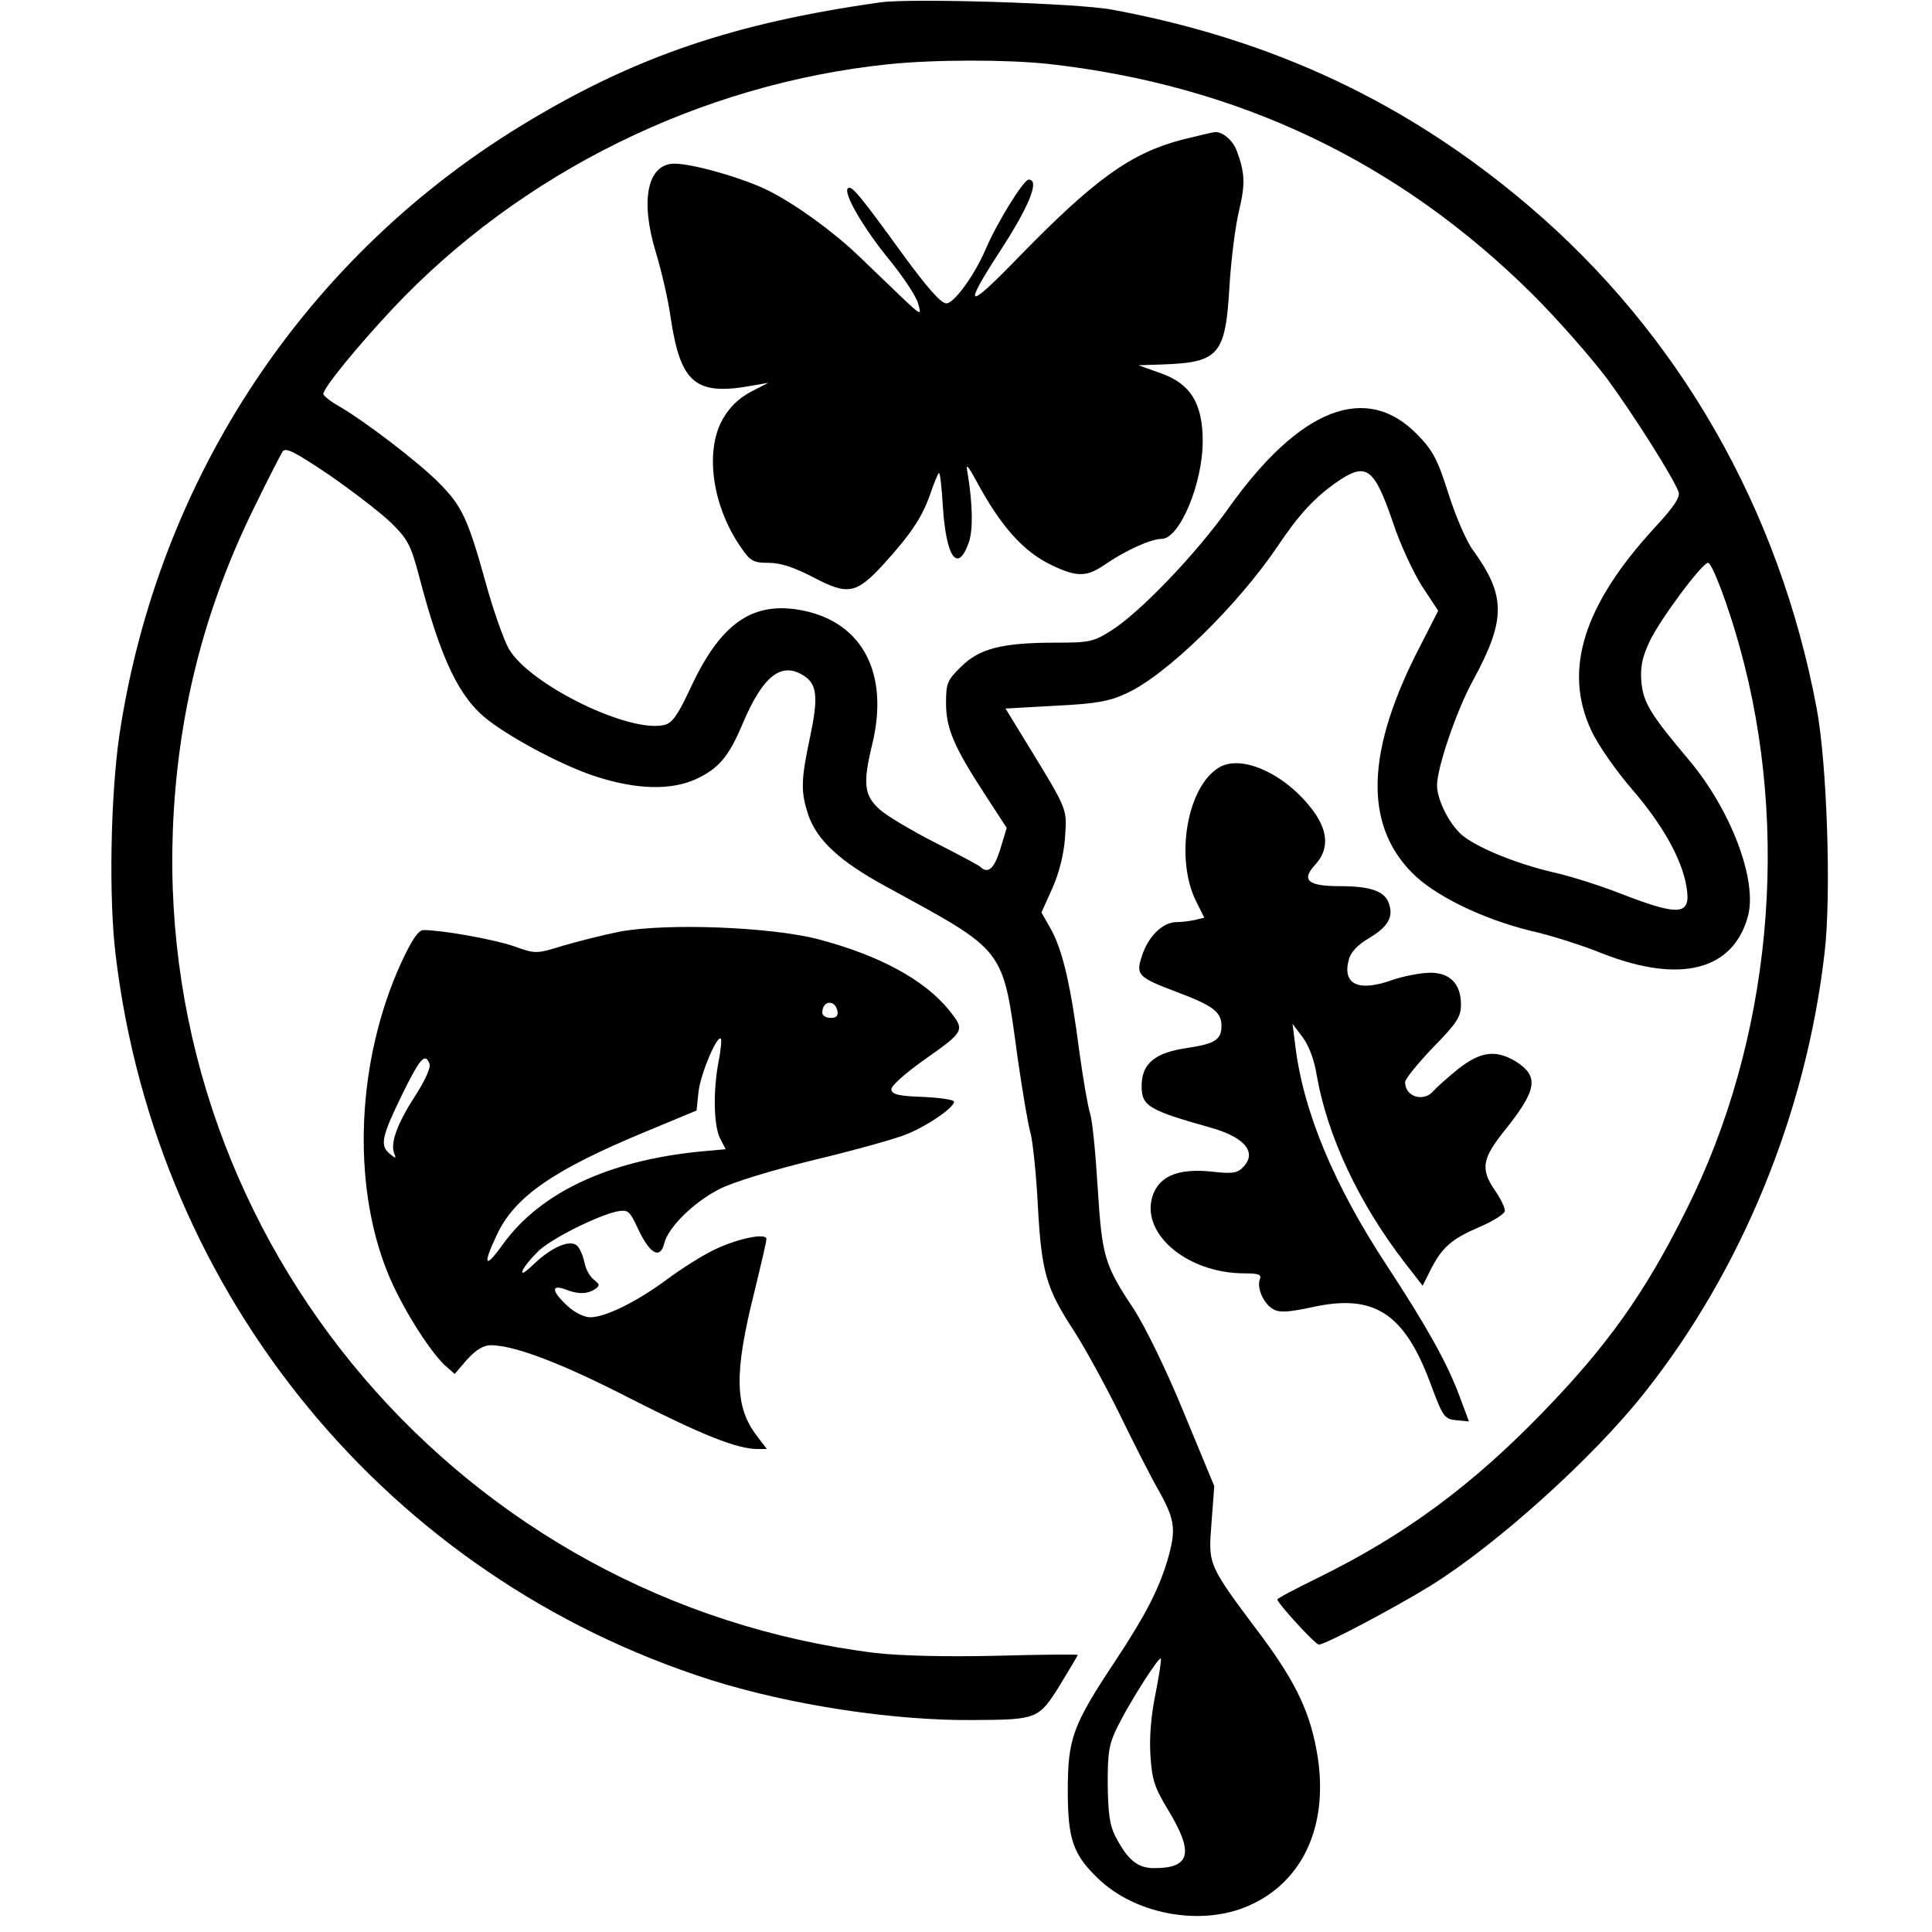 <?xml version="1.0" standalone="no"?>
<!DOCTYPE svg PUBLIC "-//W3C//DTD SVG 20010904//EN"
 "http://www.w3.org/TR/2001/REC-SVG-20010904/DTD/svg10.dtd">
<svg version="1.0" xmlns="http://www.w3.org/2000/svg"
 width="484pt" height="484pt" viewBox="0 0 484 484"
 preserveAspectRatio="xMidYMid meet">
<g transform="translate(0,484) scale(0.1,-0.1)"
fill="#000000" stroke="none">
<path d="M2205 4834 c-362 -51 -608 -134 -880 -297 -556 -332 -929 -892 -1026
-1539 -22 -152 -27 -409 -9 -553 103 -852 683 -1557 1492 -1814 197 -62 455
-102 658 -100 158 1 162 2 215 87 25 41 45 75 45 76 0 2 -92 1 -204 -2 -129
-3 -241 0 -303 7 -1033 128 -1799 1025 -1760 2061 11 287 77 550 202 805 35
72 68 136 73 144 8 11 32 -2 117 -59 59 -41 128 -94 154 -119 42 -41 50 -56
70 -131 56 -215 102 -309 175 -365 66 -50 192 -116 271 -141 100 -32 184 -34
246 -7 59 27 84 56 119 139 52 123 99 159 157 119 30 -21 33 -54 12 -153 -23
-108 -23 -136 -4 -194 22 -63 79 -116 193 -178 305 -167 293 -150 332 -435 12
-82 26 -166 32 -185 5 -19 14 -100 18 -180 9 -168 21 -208 91 -315 27 -42 78
-135 114 -208 35 -72 80 -161 100 -195 39 -71 42 -95 19 -173 -22 -72 -54
-135 -130 -250 -107 -161 -119 -195 -119 -324 0 -123 13 -161 77 -222 90 -86
245 -117 362 -73 144 55 215 198 187 379 -17 106 -51 181 -139 300 -138 184
-135 179 -127 286 l7 92 -75 181 c-44 108 -96 214 -125 260 -76 114 -81 134
-92 305 -5 83 -13 168 -19 187 -6 19 -18 89 -27 155 -21 163 -41 251 -70 305
l-25 44 27 60 c17 38 29 85 32 127 5 74 9 66 -97 239 l-52 85 125 7 c103 5
135 11 178 31 101 46 280 222 379 369 52 78 92 121 146 159 76 53 95 39 143
-101 17 -52 50 -123 72 -158 l41 -62 -45 -88 c-135 -260 -142 -444 -22 -567
56 -58 177 -117 299 -147 50 -11 131 -37 180 -57 195 -76 327 -42 364 94 24
90 -43 266 -147 390 -97 115 -115 144 -120 196 -3 36 1 60 20 101 25 54 132
198 147 198 10 0 51 -108 79 -210 129 -462 79 -988 -134 -1412 -103 -207 -197
-339 -359 -506 -177 -183 -346 -308 -562 -414 -57 -28 -103 -52 -103 -55 0 -9
95 -113 104 -113 16 0 186 90 279 147 166 103 407 320 536 483 244 307 406
702 452 1104 17 146 6 473 -20 612 -94 500 -345 938 -721 1258 -303 258 -640
417 -1045 492 -86 16 -504 29 -580 18z m420 -154 c477 -53 880 -245 1216 -579
64 -64 147 -159 186 -211 66 -90 164 -245 178 -282 5 -13 -11 -37 -58 -88
-180 -195 -232 -359 -160 -511 16 -35 63 -102 103 -148 75 -87 124 -174 135
-243 12 -71 -16 -74 -159 -19 -55 22 -135 47 -176 56 -86 20 -179 57 -221 88
-34 24 -69 91 -69 130 0 43 49 188 90 262 83 153 83 212 0 327 -16 21 -43 84
-61 140 -27 86 -39 109 -78 149 -128 132 -295 67 -474 -185 -81 -114 -220
-259 -292 -305 -46 -29 -55 -31 -141 -31 -134 0 -191 -15 -236 -60 -35 -34
-38 -42 -38 -91 0 -64 20 -110 96 -227 l56 -86 -16 -53 c-16 -51 -31 -63 -51
-44 -6 5 -57 32 -114 61 -57 29 -119 66 -137 82 -39 35 -43 64 -19 163 43 176
-23 304 -171 335 -125 26 -206 -28 -281 -187 -34 -73 -48 -94 -68 -99 -87 -22
-337 100 -390 190 -13 23 -40 99 -59 169 -44 158 -59 190 -117 248 -49 50
-189 157 -251 192 -21 12 -38 26 -38 30 0 15 85 119 174 214 321 341 771 563
1241 612 115 12 296 12 400 1z m270 -4082 c-11 -53 -16 -109 -13 -155 4 -62
10 -81 46 -140 63 -105 54 -143 -36 -143 -42 0 -66 19 -98 80 -14 27 -18 58
-19 130 0 84 3 101 27 149 32 63 101 171 106 166 2 -2 -4 -41 -13 -87z"/>
<path d="M2961 4490 c-129 -34 -219 -99 -409 -294 -131 -135 -142 -132 -46 16
74 114 99 178 71 178 -13 0 -81 -111 -108 -175 -28 -65 -79 -135 -98 -135 -14
0 -47 38 -108 121 -111 153 -130 176 -139 167 -12 -12 40 -101 105 -180 34
-42 66 -90 71 -108 9 -32 9 -32 -47 21 -31 30 -77 74 -102 98 -65 62 -156 128
-225 163 -61 31 -190 68 -236 68 -68 0 -87 -91 -47 -222 14 -46 31 -119 37
-163 25 -166 62 -197 205 -171 l40 7 -45 -23 c-31 -17 -53 -39 -70 -69 -45
-81 -25 -218 46 -320 24 -35 31 -39 70 -39 29 0 63 -11 111 -36 87 -46 108
-42 176 32 68 75 96 116 117 175 9 27 19 51 22 54 3 3 7 -34 10 -83 8 -128 37
-170 65 -91 11 31 10 95 -3 174 -5 25 -1 22 22 -20 61 -114 119 -178 189 -211
65 -31 88 -30 138 5 49 33 111 61 137 61 45 0 103 138 103 245 0 95 -31 144
-105 170 l-56 20 61 2 c141 5 157 24 167 195 4 68 15 153 24 190 16 67 15 95
-6 151 -10 26 -36 48 -55 46 -4 0 -41 -9 -82 -19z"/>
<path d="M3055 2918 c-81 -47 -112 -227 -59 -335 l21 -42 -21 -5 c-12 -3 -33
-6 -48 -6 -35 0 -71 -35 -87 -84 -16 -48 -11 -54 84 -90 94 -35 115 -51 115
-86 0 -34 -16 -45 -84 -55 -83 -12 -116 -39 -116 -96 0 -50 17 -60 173 -104
86 -24 118 -63 80 -100 -13 -14 -28 -16 -78 -10 -79 8 -126 -9 -145 -54 -39
-96 80 -201 228 -201 35 0 43 -3 38 -15 -8 -22 10 -62 34 -75 16 -9 39 -7 96
5 156 35 232 -14 298 -192 31 -83 34 -88 65 -91 l31 -3 -25 67 c-31 82 -82
173 -181 324 -132 201 -209 385 -229 550 l-7 55 25 -33 c16 -21 30 -58 36 -98
27 -151 105 -318 220 -467 l45 -58 19 38 c29 58 53 79 123 109 35 15 64 33 64
41 0 8 -11 31 -25 51 -37 54 -32 80 26 152 80 100 85 134 26 171 -50 30 -88
25 -144 -19 -26 -21 -54 -46 -62 -55 -24 -29 -71 -15 -71 22 0 8 32 47 70 87
60 61 70 77 70 107 0 54 -29 82 -82 80 -23 -1 -63 -9 -87 -17 -87 -32 -129
-13 -112 50 5 19 22 37 51 54 47 28 62 53 49 88 -11 30 -47 42 -123 42 -80 0
-97 15 -61 54 34 37 33 82 -4 133 -67 92 -178 144 -236 111z"/>
<path d="M1552 2506 c-40 -8 -103 -24 -141 -35 -68 -21 -69 -21 -125 -1 -50
17 -179 40 -225 40 -13 0 -29 -24 -56 -82 -111 -243 -125 -551 -34 -776 32
-80 101 -191 142 -231 l26 -23 31 36 c22 24 41 36 59 36 59 0 176 -44 351
-134 179 -91 267 -126 317 -126 l24 0 -25 33 c-56 73 -57 158 -6 361 16 66 30
125 30 132 0 17 -78 0 -137 -30 -26 -13 -77 -45 -112 -71 -75 -56 -155 -95
-192 -95 -16 0 -40 12 -58 29 -39 36 -41 54 -5 41 32 -13 55 -12 74 0 13 9 13
12 -2 24 -10 7 -21 27 -24 44 -4 18 -12 36 -19 42 -18 15 -63 -4 -109 -48 -43
-42 -34 -13 11 32 30 31 148 90 198 101 29 5 32 3 55 -47 29 -60 54 -73 64
-33 10 41 75 104 138 136 35 18 134 48 241 74 100 24 204 53 232 65 54 23 115
66 115 80 0 5 -35 10 -77 12 -60 2 -78 6 -80 18 -2 9 34 41 88 79 96 68 97 70
56 121 -62 76 -175 137 -327 177 -119 31 -380 41 -498 19z m546 -199 c2 -12
-3 -17 -17 -17 -12 0 -21 6 -21 13 0 31 32 34 38 4z m-298 -127 c-14 -75 -12
-160 4 -192 l14 -27 -66 -6 c-229 -23 -399 -103 -492 -232 -45 -63 -52 -54
-16 22 44 96 141 164 376 261 l125 52 5 48 c6 46 46 141 56 132 2 -3 0 -29 -6
-58z m-724 -5 c4 -9 -12 -43 -35 -79 -45 -69 -63 -118 -54 -144 6 -15 5 -15
-10 -3 -26 21 -21 43 29 146 46 94 59 109 70 80z"/>
</g>
</svg>
